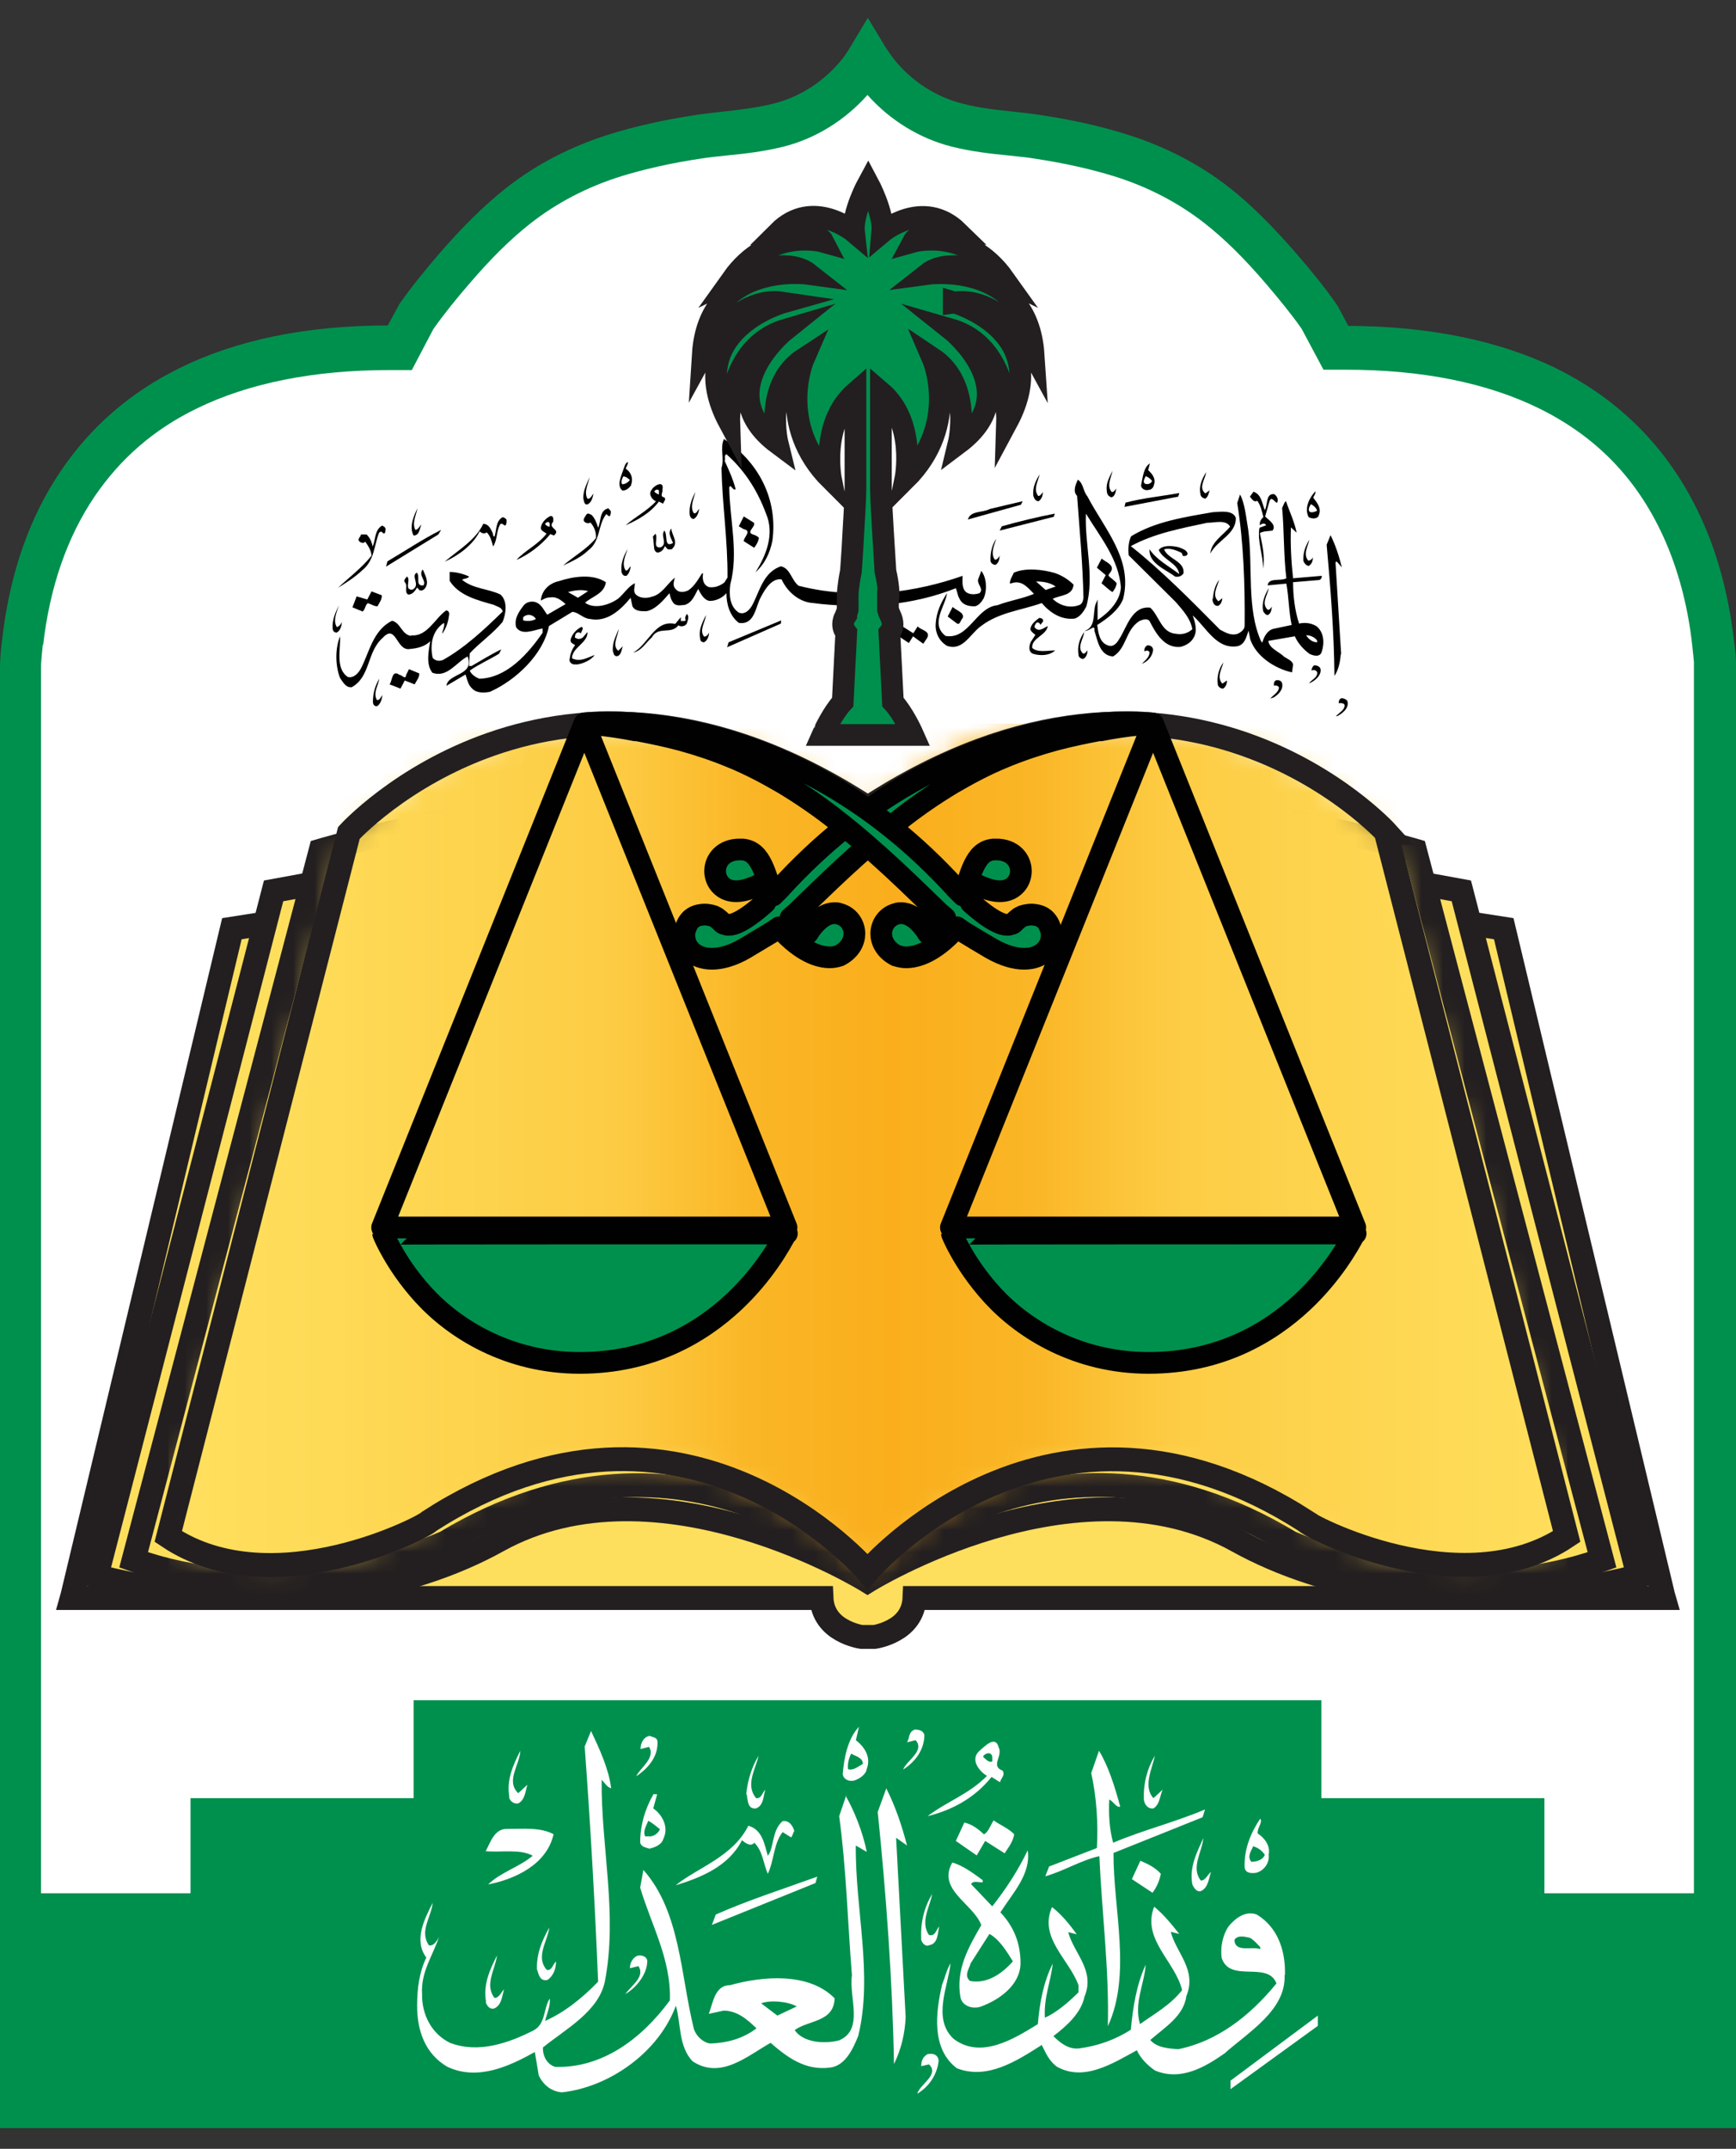 <svg xmlns="http://www.w3.org/2000/svg" width="80" height="99" viewBox="0 0 80 99" fill="none"><rect x="0" y="0" width="80" height="99" fill="#333333" stroke="none"/><path d="M39.992 72.614V37.167" stroke="#010101" stroke-linejoin="round"></path><path d="M38.933 4.603L37.304 5.581L32.336 6.314L27.611 7.373L24.679 8.757L21.584 11.282L20.2 13.074L19.467 14.703V15.762L15.003 15.925L9.465 17.391L3.519 21.871L1.157 29.364L1.075 90.696L79.414 91.657L78.762 29.12L77.296 23.174L73.875 19.264L69.232 16.984L65.16 16.495L61.983 16.169L60.843 14.947L59.051 12.911L57.911 10.875L55.386 9.083L53.105 7.617L50.743 6.884L48.055 6.477L42.843 5.173L40.644 3.544L38.933 4.603Z" fill="white"></path><path d="M80 30.456C79.984 30.146 79.951 29.82 79.902 29.478C79.691 27.686 79.283 26.009 78.664 24.494C77.28 21.105 74.95 18.58 71.741 16.984C69.118 15.697 65.877 15.029 62.13 15.013L61.657 14.117L61.592 14.019C61.038 13.221 60.419 12.472 59.817 11.771C58.676 10.452 57.683 9.458 56.673 8.66C55.288 7.568 53.675 6.737 51.9 6.184C50.76 5.825 49.473 5.532 47.974 5.304C47.55 5.239 47.111 5.19 46.671 5.141C45.905 5.06 45.107 4.978 44.325 4.766C43.103 4.457 41.995 3.724 41.197 2.73C41.067 2.551 40.937 2.372 40.806 2.176L39.992 0.824L39.177 2.176C39.063 2.372 38.933 2.567 38.803 2.73C38.005 3.724 36.897 4.457 35.675 4.766C34.893 4.962 34.095 5.06 33.329 5.141C32.873 5.19 32.45 5.239 32.026 5.304C30.527 5.532 29.257 5.825 28.1 6.184C26.325 6.737 24.712 7.568 23.327 8.66C22.317 9.458 21.307 10.452 20.183 11.755C19.629 12.406 18.978 13.188 18.408 14.003L17.87 14.996C14.107 14.996 10.882 15.664 8.259 16.968C6.011 18.075 4.187 19.655 2.818 21.675C1.352 23.826 0.44 26.448 0.098 29.478C0.049 29.853 0.016 30.211 0 30.619V98.043H80V30.439V30.456ZM1.987 29.723C2.297 27.035 3.095 24.738 4.366 22.864C5.555 21.122 7.086 19.786 9.057 18.825C11.452 17.652 14.449 17.049 17.951 17.049H18.978L19.971 15.159C20.477 14.443 21.063 13.726 21.584 13.123C22.627 11.901 23.539 11.005 24.451 10.289C25.657 9.344 27.058 8.611 28.622 8.122C29.68 7.796 30.886 7.519 32.287 7.308C32.678 7.242 33.085 7.21 33.508 7.161C34.339 7.08 35.203 6.982 36.115 6.754C37.597 6.379 38.949 5.532 39.976 4.375C41.002 5.532 42.37 6.379 43.853 6.754C44.765 6.982 45.628 7.08 46.459 7.161C46.883 7.21 47.29 7.242 47.681 7.308C49.082 7.519 50.287 7.796 51.346 8.122C52.91 8.611 54.311 9.344 55.516 10.289C56.428 11.005 57.341 11.901 58.383 13.123C58.921 13.758 59.491 14.443 59.98 15.143L60.99 17.033H62.016C65.534 17.033 68.516 17.636 70.91 18.808C73.728 20.193 75.683 22.311 76.889 25.276C77.426 26.611 77.801 28.094 77.98 29.706C78.013 30.016 78.045 30.309 78.061 30.505V87.226H71.171V82.844H60.892V78.332H19.059V82.844H8.78V87.226H1.89V30.667C1.906 30.358 1.939 30.032 1.971 29.706" fill="#00904E"></path><path d="M76.644 73.51L69.297 42.787L39.813 38.193L10.686 42.787L3.339 73.51L3.307 73.624H11.028C11.338 73.624 11.647 73.624 11.957 73.624C12.266 73.624 12.413 73.624 12.657 73.624H37.858C37.891 74.39 38.347 74.846 38.786 75.09C39.242 75.351 39.699 75.416 39.699 75.416H40.301C40.301 75.416 40.758 75.351 41.214 75.09C41.654 74.846 42.11 74.39 42.142 73.624H67.326C67.555 73.624 67.799 73.624 68.027 73.624C68.255 73.624 68.646 73.624 68.955 73.624H76.677L76.644 73.51Z" fill="#FEDF5D"></path><path d="M76.644 73.51L69.297 42.787L39.813 38.193L10.686 42.787L3.339 73.51L3.307 73.624H11.028C11.338 73.624 11.647 73.624 11.957 73.624C12.266 73.624 12.413 73.624 12.657 73.624H37.858C37.891 74.39 38.347 74.846 38.786 75.09C39.242 75.351 39.699 75.416 39.699 75.416H40.301C40.301 75.416 40.758 75.351 41.214 75.09C41.654 74.846 42.11 74.39 42.142 73.624H67.326C67.555 73.624 67.799 73.624 68.027 73.624C68.255 73.624 68.646 73.624 68.955 73.624H76.677L76.644 73.51Z" stroke="#231F20" stroke-width="1.1" stroke-miterlimit="10"></path><path d="M67.343 41.044L66.007 40.8C61.169 39.887 48.919 36.01 39.976 37.737C31.032 36.027 18.782 39.887 13.944 40.8L12.608 41.044L4.447 72.614C12.527 74.666 19.011 73.168 22.936 70.985C30.365 66.864 39.976 72.842 39.976 72.842C39.976 72.842 49.587 66.864 57.015 70.985C60.941 73.168 67.424 74.666 75.504 72.614L67.343 41.044Z" fill="#FEDF5D"></path><path d="M67.343 41.044L66.007 40.8C61.169 39.887 48.919 36.01 39.976 37.737C31.032 36.027 18.782 39.887 13.944 40.8L12.608 41.044L4.447 72.614C12.527 74.666 19.011 73.168 22.936 70.985C30.365 66.864 39.976 72.842 39.976 72.842C39.976 72.842 49.587 66.864 57.015 70.985C60.941 73.168 67.424 74.666 75.504 72.614L67.343 41.044Z" stroke="#231F20" stroke-width="1.1" stroke-miterlimit="10"></path><path d="M65.209 39.187C65.209 39.187 49.342 34.496 39.992 37.428C30.642 34.496 14.775 39.187 14.775 39.187L6.158 71.865C11.794 73.885 17.528 72.337 20.526 71.067C31.733 64.323 39.992 72.614 39.992 72.614C39.992 72.614 48.267 64.306 59.459 71.067C62.456 72.337 68.19 73.885 73.826 71.865L65.209 39.187Z" fill="#FEDF5D"></path><path d="M65.209 39.187C65.209 39.187 49.342 34.496 39.992 37.428C30.642 34.496 14.775 39.187 14.775 39.187L6.158 71.865C11.794 73.885 17.528 72.337 20.526 71.067C31.733 64.323 39.992 72.614 39.992 72.614C39.992 72.614 48.267 64.306 59.459 71.067C62.456 72.337 68.19 73.885 73.826 71.865L65.209 39.187Z" stroke="#231F20" stroke-width="1.1" stroke-miterlimit="10"></path><mask id="mask0_23_10593" style="mask-type:luminance" maskUnits="userSpaceOnUse" x="7" y="33" width="66" height="40"><path d="M39.992 37.232C35.561 34.349 31.602 33.339 28.23 33.339C20.656 33.339 16.094 38.373 16.094 38.373L7.77 70.79C12.625 74.047 19.792 70.236 19.792 70.089C31.57 62.498 39.992 72.402 39.992 72.402C39.992 72.402 48.414 62.514 60.191 70.089C60.191 70.236 67.359 74.031 72.213 70.79L63.889 38.373C63.889 38.373 59.328 33.339 51.753 33.339C44.178 33.339 44.406 34.333 39.975 37.232" fill="white"></path></mask><g mask="url(#mask0_23_10593)"><path d="M72.213 33.339H7.77V74.047H72.213V33.339Z" fill="url(#paint0_linear_23_10593)"></path></g><path d="M63.906 38.373C63.906 38.373 54.376 27.849 39.992 37.216C25.624 27.849 16.078 38.373 16.078 38.373L7.754 70.79C12.609 74.047 19.776 70.236 19.776 70.089C31.554 62.498 39.976 72.402 39.976 72.402C39.976 72.402 48.398 62.514 60.175 70.089C60.175 70.236 67.343 74.031 72.197 70.79L63.873 38.373H63.906Z" stroke="#231F20" stroke-width="1.1" stroke-miterlimit="10"></path><path d="M39.438 80.189L39.584 79.554C39.08 80.091 38.9 80.938 38.835 81.737C38.868 81.981 39.128 82.095 39.373 82.03C39.617 81.948 39.91 81.753 39.943 81.492C40.155 80.955 39.829 80.466 39.438 80.173M39.764 81.264C39.552 81.378 39.324 81.59 39.08 81.508C39.047 81.297 39.112 81.004 39.226 80.792C39.405 80.906 39.764 80.971 39.764 81.264Z" fill="white"></path><path d="M38.998 82.714L38.672 83.675C38.998 86.053 39.063 88.562 39.259 91.005C39.112 92.032 39.829 93.498 38.672 94.003C37.956 94.182 37.011 94.1 36.62 93.53C37.271 93.058 38.428 93.172 38.461 92.064C37.271 90.859 35.154 91.038 33.639 91.462C32.922 91.462 32.857 92.309 32.661 92.781L33.346 92.634C33.965 92.634 34.421 93.025 34.861 93.449C34.242 93.921 33.525 94.117 32.743 94.149C32.417 94.117 32.091 93.823 31.977 93.481C31.358 90.989 31.358 88.073 29.648 86.151L29.501 86.966C30.006 88.676 30.935 90.272 30.869 92.162C29.566 93.938 27.742 95.29 25.591 95.225C25.201 95.111 25.005 94.719 25.021 94.329C26.064 93.481 27.579 92.683 27.872 91.299C28.475 88.204 27.693 85.076 27.726 81.997C27.872 82.144 27.986 82.355 28.165 82.388C28.051 81.492 27.628 80.58 27.237 79.749L26.944 80.466C27.204 83.984 27.416 87.698 27.563 91.299C26.846 92.048 25.983 92.732 25.119 93.107C25.201 92.781 25.38 92.39 25.331 92.081C25.038 92.537 25.152 93.253 24.582 93.547C23.458 94.117 22.057 94.622 20.737 94.117C19.874 93.693 19.434 92.797 19.45 91.869C19.385 90.843 19.955 90.093 20.232 89.23C20.167 89.376 19.988 89.686 19.76 89.621C19.32 88.953 19.874 88.334 19.939 87.666C19.581 88.383 19.043 89.376 19.646 90.191C19.32 90.859 19.222 91.624 19.222 92.406C19.222 93.547 19.581 94.622 20.623 95.225C22.024 95.876 23.474 95.192 24.647 94.54L24.826 95.615C25.038 96.072 25.429 96.365 25.901 96.397C28.1 96.153 30.364 94.54 31.146 92.406C31.391 93.27 31.26 94.263 31.912 94.964C33.215 95.827 34.437 94.719 35.512 94.117C36.294 94.801 37.125 95.404 38.249 95.257C38.966 95.176 39.324 94.361 39.552 93.791C40.236 90.973 39.405 87.959 39.438 85.027L39.943 85.32C39.764 84.424 39.373 83.431 38.966 82.73M35.089 92.292C35.48 92.146 36.278 92.195 36.718 92.439L35.822 92.862L35.072 92.292H35.089Z" fill="white"></path><path d="M42.126 79.7C41.865 79.798 41.914 80.091 41.8 80.27L42.191 80.172C42.647 80.661 41.751 81.133 41.621 81.524C42.191 81.166 42.598 80.596 42.598 79.928C42.533 79.716 42.338 79.684 42.126 79.684" fill="white"></path><path d="M30.299 80.254C30.299 80.042 30.088 80.042 29.941 79.977C29.664 80.01 29.517 80.303 29.517 80.58L29.909 80.482C30.234 80.987 29.469 81.476 29.322 81.834C29.86 81.476 30.332 80.938 30.299 80.238" fill="white"></path><path d="M45.693 81.867L46.084 82.111C46.117 81.932 46.345 81.785 46.198 81.573C45.628 81.362 46.231 80.906 46.019 80.498C45.873 79.928 45.368 80.466 45.123 80.677C44.7 81.068 45.123 81.606 45.482 81.818C44.651 82.665 43.641 82.991 42.745 83.675C43.853 83.398 44.895 82.86 45.693 81.867ZM45.302 80.938C45.367 80.759 45.726 80.677 45.726 80.971V81.15C45.579 81.231 45.433 81.052 45.302 80.938Z" fill="white"></path><path d="M48.349 85.988L48.169 86.444C49.033 86.2 49.831 85.695 50.662 85.516C50.776 88.122 51.118 90.728 51.053 93.351C52.16 90.956 51.297 87.943 51.313 85.369L55.419 83.724L55.532 83.365C54.099 83.968 52.731 84.294 51.297 84.897C51.118 84.261 51.085 83.544 51.118 82.909C51.297 82.974 51.444 83.3 51.623 83.235C51.379 82.339 51.085 81.378 50.645 80.661L50.287 81.687C50.532 82.795 50.613 84.001 50.548 85.141L48.316 86.004L48.349 85.988Z" fill="white"></path><path d="M23.458 82.795C23.49 82.974 23.669 83.121 23.881 83.088C24.207 82.909 24.207 82.518 24.305 82.225L23.881 82.616C23.295 82.046 23.946 81.329 23.979 80.661C23.653 81.296 23.327 82.013 23.474 82.795" fill="white"></path><path d="M34.404 82.648C34.47 82.942 34.437 83.365 34.844 83.316C35.203 83.17 35.17 82.746 35.268 82.453C35.121 82.6 35.089 82.876 34.844 82.844C34.339 82.241 34.812 81.525 34.958 80.889C34.633 81.427 34.453 82.029 34.388 82.665" fill="white"></path><path d="M52.714 82.925C52.747 83.137 52.893 83.349 53.154 83.316C53.447 83.137 53.447 82.746 53.578 82.453L53.154 82.844C52.649 82.306 53.121 81.427 53.219 80.889C52.861 81.492 52.682 82.176 52.714 82.925Z" fill="white"></path><path d="M40.839 82.404L40.448 83.48C40.839 87.291 41.132 91.315 41.197 95.094C41.523 94.427 41.702 93.71 41.735 92.928L41.295 84.669L41.8 85.027C41.556 84.099 41.263 83.219 40.839 82.388" fill="white"></path><path d="M30.12 82.648C29.729 83.333 29.501 84.082 29.501 84.897C29.566 85.108 29.762 85.108 29.925 85.173C30.185 85.108 30.495 84.994 30.576 84.701C30.821 84.196 30.544 83.626 30.104 83.316L30.283 82.665H30.137L30.12 82.648ZM30.413 84.277C30.332 84.457 30.12 84.636 29.876 84.603H29.729C29.615 84.359 29.794 84.098 29.876 83.886C30.055 83.984 30.234 84.131 30.413 84.277Z" fill="white"></path><path d="M58.074 83.789C57.65 84.424 57.324 85.174 57.357 86.037C57.39 86.314 57.683 86.314 57.895 86.281C58.253 86.184 58.514 85.825 58.465 85.434C58.546 85.043 58.285 84.685 57.96 84.473C57.927 84.196 58.204 83.968 58.074 83.789ZM58.285 85.451C58.204 85.695 57.895 85.776 57.666 85.776C57.455 85.532 57.666 85.271 57.748 85.06C57.96 85.125 58.139 85.239 58.285 85.451Z" fill="white"></path><path d="M45.335 84.505C45.074 84.261 44.797 84.049 44.439 83.968L44.048 84.815L45.009 85.483L45.4 84.815L46.296 85.385C46.475 85.108 46.687 84.847 46.736 84.505C46.443 84.212 46.084 84.082 45.791 83.87C45.645 84.082 45.547 84.408 45.351 84.505" fill="white"></path><path d="M31.163 86.851C32.319 86.493 33.574 85.988 34.193 84.783C34.339 84.897 34.584 85.108 34.763 84.897C35.154 85.288 35.186 85.89 35.382 86.33C35.675 85.727 35.642 84.945 36.066 84.408L36.457 84.652C36.538 84.555 36.538 84.441 36.604 84.359C36.538 84.115 36.359 83.854 36.066 83.903C35.561 84.326 35.675 85.141 35.382 85.499C35.235 84.994 35.138 84.294 34.486 84.115C33.769 85.548 32.157 86.037 31.146 86.851" fill="white"></path><path d="M22.382 85.288C23.067 85.353 23.995 85.174 24.549 85.499C23.897 86.037 23.083 86.249 22.496 86.819C23.751 86.575 25.201 85.891 25.51 84.506C24.907 84.18 24.142 84.261 23.392 84.261C22.79 84.229 22.61 84.864 22.382 85.288Z" fill="white"></path><path d="M54.946 86.819C55.011 86.966 55.158 87.21 55.37 87.112C55.695 86.933 55.695 86.542 55.809 86.249C55.663 86.33 55.565 86.64 55.337 86.64C54.865 86.037 55.402 85.32 55.451 84.685C55.158 85.353 54.799 86.005 54.946 86.819Z" fill="white"></path><path d="M47.355 85.255C46.931 86.151 46.345 87.047 45.726 87.829L44.748 86.802C44.862 86.623 45.107 86.737 45.286 86.721V86.623C44.846 86.297 44.358 85.939 43.885 85.809C43.168 87.063 44.846 87.698 45.221 88.692C44.651 89.686 44.032 90.728 44.26 92.015C44.341 92.439 44.862 92.585 45.221 92.439C46.019 92.145 47.013 91.478 47.029 90.451C47.029 89.555 46.736 88.773 46.101 88.106C46.671 87.21 47.534 86.33 47.355 85.222M46.671 90.37C46.166 90.94 45.481 91.412 44.7 91.266C44.406 91.021 44.667 90.696 44.732 90.451L45.596 89.099C46.068 89.36 46.394 89.914 46.671 90.353" fill="white"></path><path d="M53.105 87.21C53.317 86.933 53.431 86.64 53.496 86.33C53.236 86.037 52.893 85.874 52.551 85.728L52.16 86.575L53.121 87.21H53.105Z" fill="white"></path><path d="M32.824 88.676L37.581 86.754L37.662 86.46C36.082 87.031 34.502 87.536 32.987 88.204L32.808 88.676H32.824Z" fill="white"></path><path d="M42.81 89.621C43.233 89.556 43.201 89.083 43.282 88.757C43.136 88.904 43.103 89.23 42.81 89.148C42.386 88.546 42.875 87.796 42.956 87.259C42.598 87.862 42.419 88.546 42.452 89.295C42.419 89.442 42.631 89.719 42.81 89.621Z" fill="white"></path><path d="M59.214 90.989C59.247 89.882 58.888 88.79 57.911 88.204C57.406 88.024 56.95 88.35 56.624 88.741C56.331 89.165 56.233 89.735 56.298 90.207C56.689 91.38 58.416 90.321 58.823 91.38C57.601 92.879 56.086 94.052 54.294 94.41C53.855 94.377 53.317 94.345 53.008 93.987C53.659 93.416 54.555 92.879 54.669 91.967C55.174 90.761 54.197 89.963 53.952 89.002L54.343 89.1C53.985 88.643 53.594 88.171 53.187 87.845C52.6 89.344 54.164 90.37 54.474 91.69C53.936 92.374 53.219 92.765 52.535 93.254C52.242 92.292 52.747 91.364 52.796 90.517C52.372 91.445 52.209 92.472 52.112 93.514C51.395 93.97 50.597 94.263 49.701 94.377C49.228 94.41 48.87 94.133 48.544 93.807C49.163 93.335 49.831 92.732 49.978 91.983C50.483 90.777 49.473 89.979 49.228 89.018L49.619 89.116C49.293 88.66 48.903 88.187 48.479 87.862C47.86 89.279 49.261 90.256 49.701 91.462V91.787C49.228 92.26 48.691 92.716 48.153 92.96C48.088 92.032 48.446 91.217 48.511 90.468C48.088 91.315 47.909 92.276 47.827 93.254C46.72 93.938 45.205 94.882 43.95 93.938C42.94 93.009 43.706 91.478 43.804 90.452C43.624 90.745 43.543 91.12 43.413 91.445C43.12 92.7 42.908 94.394 44.097 95.29C45.498 95.827 46.834 94.964 48.007 94.215C48.186 94.573 48.332 94.931 48.691 95.208C49.945 95.925 51.281 95.062 52.389 94.459C52.568 94.85 52.894 95.159 53.219 95.388C54.408 95.892 55.516 95.241 56.428 94.606C57.504 93.644 59.263 92.618 59.198 91.005M58.074 89.8C57.683 89.653 56.917 89.979 56.885 89.376C57.031 89.132 57.389 89.23 57.601 89.279C57.781 89.376 57.927 89.556 58.074 89.702V89.784V89.8Z" fill="white"></path><path d="M24.761 90.761C24.826 91.005 24.907 91.299 25.233 91.217C25.494 91.038 25.624 90.712 25.624 90.37C25.478 90.484 25.445 90.793 25.201 90.761C24.663 90.158 25.233 89.442 25.315 88.806C24.989 89.376 24.712 90.012 24.745 90.761" fill="white"></path><path d="M22.382 92.227C22.415 92.374 22.562 92.618 22.806 92.52C23.132 92.341 23.132 91.95 23.23 91.657C23.115 91.739 23.018 92.048 22.79 92.048C22.317 91.445 22.822 90.729 22.904 90.093C22.578 90.729 22.252 91.445 22.399 92.227" fill="white"></path><path d="M29.827 90.403C29.86 90.158 29.582 90.044 29.355 90.109C29.143 90.223 29.029 90.435 29.029 90.68L29.42 90.582C29.745 91.07 29.094 91.478 28.817 91.869C29.257 91.624 29.794 91.022 29.827 90.403Z" fill="white"></path><path d="M56.705 96.251L60.729 93.335V92.862L56.705 95.86V96.251Z" fill="white"></path><path d="M42.777 94.622C42.533 94.736 42.452 94.947 42.452 95.192L42.81 95.11C43.315 95.583 42.37 96.039 42.273 96.462C42.81 96.136 43.168 95.599 43.25 94.996C43.282 94.719 43.038 94.573 42.777 94.638" fill="white"></path><path d="M18.962 29.299C18.506 29.25 18.473 28.696 18.066 28.599C17.186 29.038 17.023 30.048 16.632 30.798C16.518 31.009 16.306 31.254 16.029 31.189C15.443 30.798 15.704 29.902 15.671 29.315C15.443 29.869 15.443 30.651 15.671 31.238C15.801 31.417 15.932 31.694 16.209 31.661C17.088 31.172 16.893 30.032 17.642 29.381C18.261 28.713 18.261 30 18.88 29.902C19.238 29.869 19.581 29.788 19.825 29.543C19.76 29.983 19.613 30.586 19.923 30.993C20.607 31.254 21.047 30.488 21.552 30.244C21.878 31.14 20.64 31.009 20.574 31.596L21.454 31.075C21.535 31.319 21.568 31.563 21.78 31.743C21.975 31.938 22.317 31.922 22.578 31.873C23.783 31.335 25.038 30.146 25.298 28.843L26.373 28.191C26.634 28.191 26.878 28.501 27.188 28.517C27.986 28.68 28.605 28.094 29.061 27.54L29.143 27.931C29.273 28.175 29.55 28.159 29.794 28.159C30.234 28.077 30.609 27.605 30.853 27.328C30.886 27.507 30.935 27.67 31.065 27.817C31.228 27.931 31.391 27.882 31.57 27.866C31.912 27.752 32.026 27.393 32.173 27.133C32.287 27.344 32.433 27.654 32.71 27.686C33.02 27.686 33.313 27.523 33.476 27.328C33.476 27.833 33.623 28.371 34.046 28.696C34.795 28.81 34.812 27.931 35.072 27.491C35.252 27.149 35.561 26.628 36.017 26.693C36.278 27.263 36.832 27.752 37.483 27.784C37.956 27.849 38.428 27.882 38.917 27.898L38.998 27.686V27.312C38.233 27.279 37.5 27.165 36.799 26.986C36.457 26.709 36.425 26.188 35.985 26.09C35.17 26.367 35.007 27.247 34.665 27.882C34.551 28.094 34.323 28.338 34.046 28.224C33.623 27.947 33.59 27.393 33.655 26.921C34.046 25.455 33.623 23.94 33.606 22.441L33.655 22.392C33.737 22.441 33.802 22.604 33.9 22.539C33.785 22.083 33.59 21.659 33.395 21.236C33.443 21.138 33.346 20.991 33.476 20.926C34.356 21.708 34.926 22.653 35.3 23.663C35.708 24.608 35.3 25.601 34.812 26.367C35.252 25.976 35.48 25.471 35.594 24.917C35.854 22.995 34.958 21.284 33.362 20.226C33.166 20.649 33.395 21.122 33.248 21.561C33.281 23.223 33.541 24.901 33.525 26.611L33.378 26.839C33.183 26.986 32.955 27.084 32.678 27.051C32.417 26.97 32.352 26.693 32.401 26.416H32.352C32.173 26.693 31.994 27.018 31.717 27.198C31.554 27.279 31.293 27.328 31.146 27.149C30.984 27.002 31.049 26.807 31.098 26.611C30.756 26.888 30.495 27.393 30.039 27.491C29.811 27.572 29.485 27.572 29.306 27.393C29.159 27.247 29.257 27.051 29.257 26.872C28.964 27.002 28.752 27.361 28.475 27.589C28.051 27.882 27.384 28.077 26.96 27.768C27.318 27.458 27.84 27.361 27.921 26.823C27.302 26.416 26.406 26.562 25.755 26.774C25.298 26.872 24.956 27.214 24.924 27.67C25.07 27.589 25.184 27.523 25.364 27.523C25.64 27.475 25.869 27.654 26.064 27.833L25.217 28.322C25.07 28.126 24.973 27.882 24.745 27.768C24.549 27.67 24.272 27.719 24.142 27.882C23.914 28.175 23.686 28.501 23.783 28.892C24.044 29.315 24.647 29.006 25.005 28.957V29.152C24.337 30.114 23.36 31.238 22.089 31.27C21.926 31.205 21.715 31.075 21.649 30.895C22.089 30.586 22.562 30.39 23.002 30.114L23.099 29.918C22.627 30.146 22.187 30.423 21.731 30.684H21.617L21.649 30.097C22.122 29.592 22.725 29.185 23.164 28.648C23.311 28.273 23.409 27.719 23.067 27.393C22.497 27.116 21.796 27.133 21.291 26.709C21.405 26.644 21.568 26.66 21.617 26.562C21.34 26.432 21.014 26.351 20.721 26.351V26.758C21.145 27.442 22.008 27.654 22.757 27.866C22.904 27.947 23.132 27.98 23.164 28.175C22.317 29.006 21.405 29.853 20.411 30.407C20.248 30.472 20.069 30.456 19.939 30.309C19.809 29.723 19.906 29.055 20.46 28.696C20.509 28.859 20.379 29.055 20.379 29.201C20.558 28.941 20.656 28.664 20.688 28.371C20.721 28.256 20.688 28.126 20.558 28.126C20.053 28.468 19.678 29.364 18.929 29.267M27.107 27.23L26.634 27.54L26.178 27.279C26.455 27.198 26.797 27.149 27.09 27.23M24.109 28.566V28.436C24.272 28.273 24.549 28.289 24.696 28.517C24.533 28.615 24.305 28.631 24.109 28.582" fill="black"></path><path d="M40.92 27.849C42.012 27.735 43.071 27.491 44.048 27.1C44.113 27.247 44.129 27.442 44.211 27.572C44.341 27.866 44.634 27.947 44.944 27.931C45.123 27.882 45.253 27.703 45.335 27.556C45.498 27.165 45.465 26.611 45.221 26.302C45.172 26.432 45.123 26.579 45.074 26.693C45.025 26.937 45.351 27.133 45.139 27.328C44.96 27.393 44.683 27.41 44.52 27.279C44.309 27.1 44.358 26.758 44.358 26.53C43.299 26.904 42.126 27.181 40.92 27.295V27.719C40.904 27.719 40.953 27.866 40.953 27.866L40.92 27.849Z" fill="black"></path><path d="M52.926 22.571C53.04 22.571 53.154 22.474 53.17 22.36C53.285 22.066 53.105 21.838 52.91 21.659L52.991 21.35C52.698 21.529 52.665 21.985 52.584 22.36C52.584 22.506 52.763 22.62 52.926 22.571ZM52.796 21.936C52.91 21.985 53.024 22.05 53.089 22.164C53.04 22.278 52.894 22.343 52.747 22.278C52.649 22.164 52.763 22.034 52.796 21.936Z" fill="black"></path><path d="M29.078 22.343C29.192 22.066 29.094 21.757 28.833 21.594C28.866 21.48 28.963 21.366 28.931 21.284C28.801 21.349 28.784 21.496 28.735 21.61C28.638 21.919 28.393 22.376 28.686 22.604C28.849 22.604 28.996 22.49 29.094 22.343M28.719 21.952C28.849 21.952 28.931 22.034 29.029 22.115C28.931 22.229 28.817 22.31 28.67 22.31C28.605 22.196 28.67 22.05 28.719 21.952Z" fill="black"></path><path d="M51.232 22.913C51.395 22.848 51.411 22.652 51.444 22.506C51.395 22.571 51.313 22.685 51.232 22.669C50.971 22.376 51.232 21.952 51.264 21.691C51.134 21.985 50.955 22.245 51.004 22.604C51.004 22.75 51.069 22.881 51.232 22.913Z" fill="black"></path><path d="M55.565 22.962C55.695 22.848 55.695 22.718 55.744 22.588L55.549 22.734C55.207 22.474 55.549 22.066 55.581 21.757C55.402 22.05 55.239 22.376 55.321 22.767C55.321 22.881 55.467 22.995 55.581 22.962" fill="black"></path><path d="M47.86 23.093C48.007 22.995 48.056 22.832 48.056 22.669C48.007 22.75 47.925 22.864 47.844 22.848C47.599 22.539 47.844 22.164 47.909 21.855C47.73 22.148 47.583 22.441 47.616 22.832C47.648 22.946 47.713 23.093 47.86 23.093Z" fill="black"></path><path d="M27.074 23.239C27.269 23.142 27.302 22.93 27.351 22.75C27.269 22.816 27.221 22.995 27.074 22.979C26.895 22.669 27.107 22.294 27.172 21.985C27.041 22.294 26.878 22.571 26.878 22.946C26.911 23.06 26.911 23.272 27.074 23.239Z" fill="black"></path><path d="M46.72 26.383C46.654 26.546 46.524 26.725 46.54 26.888L46.736 26.839C47.143 26.774 47.387 27.1 47.648 27.36C47.111 27.588 46.508 27.67 45.97 27.882C44.977 27.979 44.651 29.478 43.576 29.299C42.843 28.745 43.576 27.914 43.641 27.328C43.364 27.751 43.152 28.207 43.12 28.729C43.087 29.152 43.282 29.543 43.641 29.755C44.39 30.016 44.716 29.169 45.254 28.81C46.068 28.207 47.094 28.11 48.007 27.784C48.414 28.256 48.919 28.566 49.521 28.501C49.782 28.419 49.945 28.159 50.059 27.947C50.45 26.546 49.978 25.08 50.043 23.663C50.694 24.738 51.541 25.731 51.655 27.051C51.623 27.686 51.102 28.224 50.58 28.566V27.621L50.483 27.849C50.352 28.273 50.515 28.892 49.978 29.071C50.141 29.071 50.255 28.957 50.385 28.908C50.466 28.94 50.434 29.022 50.434 29.054C50.58 29.511 50.678 30.211 51.297 30.244C51.932 29.853 51.851 29.038 52.502 28.615C52.649 28.549 52.861 28.468 52.975 28.615C53.252 29.152 53.643 29.869 54.392 29.804C54.62 29.755 54.881 29.608 54.995 29.396C55.207 29.071 55.06 28.631 54.962 28.354C55.581 28.892 56.054 29.934 57.031 29.771C57.373 29.69 57.438 29.331 57.536 29.054L57.617 29.462C57.895 30.26 58.774 30.814 59.54 30.977L59.589 30.618C59.556 30.439 59.328 30.358 59.181 30.26C58.937 30.016 58.497 29.885 58.448 29.527L59.67 29.315C59.8 29.625 60.077 29.934 60.354 30.13C60.533 30.211 60.827 30.293 60.908 30.032C61.038 29.641 61.022 29.152 60.68 28.859C60.452 28.712 60.159 28.663 59.866 28.729C59.67 28.142 59.589 27.458 59.589 26.823L60.761 26.725C60.876 26.725 60.924 26.595 60.908 26.529L59.589 26.643C59.507 25.91 59.458 25.08 59.491 24.298L59.752 24.542C59.654 24.037 59.426 23.581 59.263 23.092C59.181 23.125 59.149 23.288 59.084 23.402C59.181 24.444 59.149 25.601 59.279 26.643C59.002 26.79 58.465 26.595 58.416 26.969L59.279 26.888C59.393 27.507 59.393 28.191 59.523 28.794L58.676 28.973C58.383 29.054 58.237 29.364 58.171 29.608L58.106 29.527C57.438 28.012 57.748 26.106 57.52 24.395C57.422 23.842 57.373 23.206 57.145 22.783L57.015 23.174C57.308 24.982 57.373 26.888 57.357 28.826C57.357 29.006 57.178 29.136 57.031 29.201C56.722 29.299 56.461 29.136 56.217 29.006C54.913 27.686 53.513 26.269 52.111 25.161C53.187 24.575 54.408 24.347 55.63 24.086C55.989 24.086 56.493 23.923 56.689 24.265C56.363 24.656 55.809 24.982 55.777 25.503C56.086 24.884 56.966 24.624 56.95 23.858C56.803 23.483 56.249 23.581 55.891 23.597C54.588 23.825 53.252 24.021 52.128 24.705C51.998 24.966 51.981 25.291 52.014 25.585L54.18 27.735C54.506 28.11 54.864 28.501 54.946 28.989C54.751 29.169 54.49 29.25 54.197 29.201C53.513 29.152 53.431 28.387 53.008 27.996C52.177 27.898 51.932 28.875 51.606 29.396C51.509 29.559 51.346 29.836 51.069 29.739C50.662 29.608 50.613 29.152 50.564 28.794C51.02 28.501 51.541 28.126 51.753 27.605C52.226 25.78 50.89 24.363 50.108 22.864C49.912 22.636 49.929 22.262 49.668 22.099C49.57 22.327 49.424 22.636 49.636 22.848C49.749 24.412 49.896 25.959 49.929 27.54C49.912 27.67 49.88 27.833 49.717 27.882C49.277 28.044 48.805 27.882 48.511 27.588C48.87 27.409 49.424 27.458 49.473 26.937C49.228 26.692 48.935 26.513 48.609 26.399C48.039 26.236 47.241 26.139 46.687 26.399M60.696 29.511V29.592C60.501 29.592 60.305 29.462 60.191 29.266C60.387 29.266 60.599 29.364 60.696 29.511ZM48.658 27.018L48.186 27.181L47.746 26.79C48.072 26.79 48.381 26.839 48.642 27.018" fill="black"></path><path d="M30.234 23.092C29.811 23.549 29.273 23.809 28.833 24.2C29.387 23.956 29.957 23.646 30.364 23.109L30.56 23.206C30.576 23.109 30.723 23.011 30.609 22.913C30.381 22.881 30.56 22.669 30.527 22.555C30.625 22.099 30.12 22.376 30.039 22.555C29.86 22.75 30.039 23.011 30.218 23.092M30.364 22.653V22.783C30.267 22.75 30.202 22.701 30.153 22.653C30.153 22.571 30.381 22.49 30.364 22.653Z" fill="black"></path><path d="M60.762 23.76C60.925 23.434 60.696 23.157 60.517 22.93C60.55 22.832 60.648 22.734 60.615 22.636C60.338 22.929 60.094 23.418 60.306 23.825C60.436 23.891 60.664 23.939 60.778 23.76M60.403 23.223C60.533 23.288 60.664 23.402 60.696 23.532C60.582 23.581 60.468 23.63 60.354 23.581C60.257 23.467 60.354 23.337 60.403 23.239" fill="black"></path><path d="M57.943 23.076C58.106 23.304 58.155 23.565 58.22 23.826C58.106 23.924 58.041 24.038 58.057 24.2C58.106 24.151 58.269 24.054 58.351 24.2L58.041 24.314C57.927 24.933 58.22 25.585 58.204 26.204C58.302 25.65 58.172 25.096 58.057 24.559C58.237 24.461 58.448 24.477 58.644 24.445C58.839 24.168 58.448 23.956 58.302 23.793L58.497 23.109C58.579 22.832 58.725 23.109 58.823 23.158H58.856C58.921 23.011 58.856 22.865 58.725 22.767C58.318 22.718 58.432 23.256 58.285 23.5C58.155 23.19 58.139 22.783 57.764 22.653L57.601 22.881C57.683 22.979 57.781 23.158 57.927 23.076" fill="black"></path><path d="M31.977 23.907C32.14 23.809 32.189 23.614 32.221 23.451C32.14 23.5 32.107 23.679 31.977 23.646C31.765 23.353 31.993 22.946 32.042 22.669C31.879 22.995 31.749 23.304 31.782 23.712C31.798 23.809 31.863 23.923 31.977 23.907Z" fill="black"></path><path d="M54.343 22.718C53.513 22.864 52.665 22.946 51.867 23.158L51.818 23.353L54.294 22.881L54.343 22.734V22.718Z" fill="black"></path><path d="M44.586 23.939L47.045 23.255L47.127 23.092C46.622 23.206 46.101 23.337 45.612 23.451C45.286 23.63 44.716 23.516 44.602 23.939" fill="black"></path><path d="M27.921 23.679L28.084 23.793C28.149 23.728 28.149 23.646 28.149 23.549L28.035 23.419C27.611 23.516 27.709 24.005 27.563 24.314C27.497 24.103 27.432 23.907 27.269 23.728C27.188 23.695 27.074 23.598 27.009 23.728C26.944 23.842 26.813 23.972 26.976 24.07C27.058 24.119 27.155 24.119 27.204 24.07C27.384 24.265 27.481 24.526 27.465 24.787C27.041 25.308 26.406 25.65 25.95 26.057C26.357 25.862 26.765 25.683 27.107 25.357C27.677 24.933 27.546 24.2 27.921 23.712" fill="black"></path><path d="M19.418 24.168C19.336 24.233 19.271 24.412 19.141 24.412C18.978 24.103 19.173 23.744 19.238 23.419C19.059 23.777 18.848 24.282 19.059 24.673C19.336 24.673 19.336 24.347 19.418 24.168Z" fill="black"></path><path d="M46.068 24.445L48.56 23.809L48.609 23.663C47.779 23.826 46.964 24.021 46.166 24.249L46.068 24.445Z" fill="black"></path><path d="M25.363 24.607L25.526 24.672C25.885 24.379 25.201 24.347 25.494 24.037C25.494 23.923 25.526 23.76 25.363 23.776C25.152 23.874 24.924 24.102 24.924 24.347C24.956 24.477 25.103 24.51 25.184 24.591C24.793 25.096 24.174 25.373 23.8 25.797C24.37 25.552 24.94 25.112 25.347 24.624M25.119 24.168C25.119 24.053 25.331 23.988 25.331 24.135V24.265C25.233 24.265 25.168 24.2 25.119 24.151" fill="black"></path><path d="M34.746 25.243C34.86 25.113 34.942 24.95 34.974 24.787C34.909 24.689 34.812 24.673 34.746 24.64C34.323 24.526 34.828 24.298 34.746 24.086L34.274 23.793L34.046 24.249L34.274 24.379C34.665 24.461 34.274 24.738 34.274 24.933L34.763 25.243H34.746Z" fill="black"></path><path d="M22.122 24.494C22.203 24.575 22.333 24.608 22.431 24.526C22.61 24.705 22.659 24.95 22.724 25.178C22.92 24.884 22.871 24.494 23.034 24.184C23.099 24.054 23.197 24.184 23.278 24.217C23.36 24.135 23.343 24.054 23.343 23.94C23.294 23.875 23.229 23.842 23.164 23.826C22.838 24.005 22.887 24.412 22.79 24.722C22.708 24.722 22.724 24.591 22.692 24.526C22.61 24.363 22.513 24.135 22.268 24.135C21.926 24.884 21.095 25.357 20.493 25.878C21.112 25.601 21.796 25.113 22.105 24.477" fill="black"></path><path d="M15.573 27.083C15.964 26.839 16.355 26.595 16.697 26.269C17.251 25.829 17.235 25.145 17.463 24.558C17.512 24.477 17.61 24.477 17.642 24.558C17.772 24.64 17.756 24.444 17.772 24.363C17.74 24.282 17.691 24.249 17.61 24.216C17.251 24.412 17.316 24.884 17.17 25.177C17.137 24.982 17.056 24.787 16.893 24.624H16.632C16.632 24.738 16.437 24.835 16.567 24.949C16.632 25.015 16.795 25.047 16.828 24.949C16.958 25.145 17.105 25.34 17.121 25.601C16.681 26.155 16.078 26.611 15.573 27.083Z" fill="black"></path><path d="M30.609 24.461C30.43 24.689 30.772 25.031 30.462 25.21C30.039 25.291 30.348 24.787 30.202 24.591L30.088 24.721C30.12 24.884 30.12 25.08 30.153 25.308C30.169 25.373 30.25 25.487 30.348 25.454C30.511 25.405 30.576 25.308 30.642 25.161L30.772 25.308C30.853 25.308 30.951 25.34 31 25.259C31.277 24.966 30.951 24.656 30.935 24.347C30.756 24.575 30.935 24.803 31.016 25.015C30.56 25.275 30.804 24.575 30.593 24.428" fill="black"></path><path d="M20.33 24.412C19.483 24.836 18.684 25.373 17.854 25.862L17.789 26.106L20.2 24.624L20.33 24.412Z" fill="black"></path><path d="M61.804 30.146L61.544 25.911L61.592 25.862L61.837 26.139C61.706 25.617 61.544 25.112 61.315 24.656L61.136 25.096C61.315 27.084 61.478 29.152 61.495 31.14C61.69 30.846 61.755 30.504 61.788 30.13" fill="black"></path><path d="M45.645 25.829C45.645 25.943 45.775 26.025 45.873 26.025C46.035 25.927 46.052 25.764 46.068 25.601C46.019 25.683 45.938 25.813 45.84 25.78C45.628 25.471 45.84 25.08 45.905 24.819C45.726 25.113 45.628 25.438 45.645 25.829Z" fill="black"></path><path d="M60.306 26.074C60.452 25.992 60.501 25.846 60.501 25.683C60.452 25.78 60.371 25.829 60.289 25.829C60.029 25.536 60.289 25.129 60.338 24.868C60.159 25.161 60.045 25.455 60.061 25.829C60.094 25.943 60.191 26.057 60.306 26.074Z" fill="black"></path><path d="M54.441 25.471C54.523 25.52 54.441 25.634 54.588 25.617C54.653 25.617 54.751 25.569 54.718 25.471C54.653 25.324 54.474 25.275 54.311 25.21C54.034 25.145 53.578 25.096 53.399 25.34C53.594 25.797 54.278 25.943 54.343 26.448C53.871 26.09 53.285 25.78 52.975 25.308C52.926 25.96 53.724 26.236 54.148 26.562C54.278 26.595 54.441 26.562 54.539 26.416C54.604 25.846 53.838 25.78 53.643 25.308C53.904 25.227 54.213 25.357 54.457 25.471" fill="black"></path><path d="M28.638 26.302C28.638 26.416 28.719 26.562 28.866 26.529C29.012 26.432 29.061 26.155 29.061 26.09C28.98 26.155 28.947 26.302 28.833 26.285C28.622 25.959 28.85 25.568 28.915 25.291C28.752 25.617 28.605 25.91 28.638 26.302Z" fill="black"></path><path d="M50.76 25.748L50.548 26.155L50.955 26.497L50.76 26.872C50.922 27.002 51.102 27.181 51.265 27.279C51.362 27.165 51.444 27.018 51.46 26.872C51.362 26.741 51.216 26.66 51.085 26.53C51.085 26.432 51.167 26.399 51.2 26.318C51.379 26.025 50.922 25.878 50.76 25.731" fill="black"></path><path d="M18.766 26.546C18.701 26.627 18.587 26.725 18.652 26.823C18.815 26.969 18.603 27.279 18.815 27.393C19.027 27.393 19.141 27.197 19.222 27.067L19.336 27.197C19.466 27.23 19.548 27.165 19.613 27.067C19.776 26.79 19.581 26.481 19.483 26.236C19.255 26.513 19.662 26.741 19.515 26.969C19.108 27.018 19.385 26.546 19.206 26.383C18.913 26.546 19.401 26.953 19.01 27.165C18.603 27.197 18.945 26.709 18.766 26.578" fill="black"></path><path d="M55.874 27.589C55.874 27.735 55.94 27.931 56.135 27.914C56.282 27.833 56.314 27.686 56.331 27.556L56.151 27.703C55.826 27.442 56.103 27.018 56.184 26.709C55.989 26.97 55.923 27.263 55.891 27.589" fill="black"></path><path d="M58.204 28.142C58.237 28.224 58.334 28.338 58.416 28.338C58.595 28.273 58.595 28.028 58.611 27.947C58.562 28.012 58.514 28.11 58.416 28.093C58.106 27.784 58.416 27.425 58.465 27.1C58.285 27.409 58.139 27.751 58.204 28.126" fill="black"></path><path d="M16.941 27.784C17.104 27.833 17.267 27.947 17.398 27.931C17.479 27.768 17.609 27.621 17.593 27.426L17.121 27.247L16.925 27.621L16.436 27.475L16.241 27.98L16.713 28.175C16.844 28.061 16.827 27.866 16.958 27.784" fill="black"></path><path d="M15.492 29.152C15.704 29.071 15.752 28.778 15.752 28.648C15.72 28.762 15.622 28.859 15.524 28.892C15.329 28.582 15.524 28.191 15.622 27.882C15.459 28.224 15.296 28.55 15.329 28.973C15.345 29.055 15.394 29.152 15.492 29.136" fill="black"></path><path d="M44.358 28.485C44.471 28.224 44.064 28.126 43.901 27.963L43.673 28.403L44.081 28.713C44.243 28.827 44.26 28.566 44.358 28.485Z" fill="black"></path><path d="M31.374 28.615V28.436L31.114 28.745C30.169 28.533 29.876 29.706 29.175 30.065C29.55 30 29.762 29.609 30.039 29.364C30.332 28.827 30.935 29.25 31.26 28.81C31.374 28.892 31.57 28.859 31.651 28.729C31.684 28.599 31.782 28.387 31.651 28.289C31.602 28.37 31.537 28.468 31.602 28.566C31.554 28.647 31.44 28.599 31.374 28.615Z" fill="black"></path><path d="M32.27 29.446C32.27 29.543 32.368 29.592 32.433 29.592C32.612 29.527 32.678 29.266 32.678 29.136C32.645 29.234 32.547 29.332 32.45 29.332C32.205 29.038 32.498 28.68 32.531 28.338C32.368 28.68 32.173 29.038 32.27 29.429" fill="black"></path><path d="M47.583 30.113C47.925 30.228 48.365 30.211 48.626 29.967C48.283 29.967 47.827 30.081 47.567 29.853C47.518 29.397 48.234 29.267 48.283 28.843C48.104 28.924 47.843 29.169 47.664 28.875L47.713 28.762C47.762 28.631 47.925 28.664 47.941 28.794C47.99 28.713 48.055 28.68 48.072 28.599C48.072 28.501 47.958 28.468 47.892 28.468C47.713 28.599 47.485 28.778 47.485 29.006C47.534 29.12 47.615 29.169 47.713 29.25L47.501 29.576C47.436 29.723 47.371 30 47.583 30.113Z" fill="black"></path><path d="M33.508 29.82L35.985 28.729L36.001 28.582L33.574 29.592L33.508 29.82Z" fill="black"></path><path d="M42.077 29.169L41.588 28.859L41.393 29.299L41.882 29.625L42.077 29.316C42.224 29.43 42.386 29.544 42.549 29.658L42.712 29.413C42.924 29.071 42.435 29.039 42.289 28.859L42.093 29.169H42.077Z" fill="black"></path><path d="M26.553 30.619C26.878 30.586 27.269 30.39 27.4 30.179C27.074 30.293 26.732 30.521 26.357 30.325C26.373 29.82 27.09 29.625 27.074 29.12L26.862 29.364C26.748 29.462 26.602 29.462 26.488 29.364L26.52 29.218C26.585 29.12 26.699 29.104 26.764 29.185L26.862 28.957L26.813 28.875C26.585 28.973 26.325 29.234 26.292 29.511C26.308 29.641 26.422 29.657 26.504 29.723C26.341 29.934 26.276 30.146 26.243 30.407C26.243 30.537 26.406 30.651 26.553 30.602" fill="black"></path><path d="M28.263 30.032C28.263 30.13 28.328 30.26 28.459 30.227C28.638 30.162 28.638 29.934 28.703 29.771L28.491 29.983C28.182 29.739 28.491 29.282 28.507 28.989C28.377 29.331 28.198 29.625 28.247 30.032" fill="black"></path><path d="M49.701 30.178C49.701 30.276 49.815 30.358 49.912 30.358C50.092 30.293 50.124 30.016 50.108 29.967C50.059 30.032 49.994 30.13 49.912 30.113C49.603 29.836 49.929 29.445 49.961 29.12C49.749 29.429 49.636 29.788 49.701 30.162" fill="black"></path><path d="M52.6 30.586C52.877 30.504 53.122 30.227 53.138 29.934C53.138 29.804 52.991 29.706 52.861 29.739C52.747 29.804 52.731 29.918 52.731 29.999H52.779C52.861 29.934 52.942 29.999 52.975 30.048C52.975 30.293 52.747 30.439 52.6 30.602" fill="black"></path><path d="M56.119 31.547C56.151 31.661 56.265 31.726 56.363 31.726C56.493 31.645 56.542 31.498 56.542 31.351L56.331 31.498C56.054 31.205 56.298 30.83 56.38 30.52C56.168 30.797 56.07 31.172 56.119 31.53" fill="black"></path><path d="M60.322 31.465H60.371C60.582 31.368 60.876 31.14 60.859 30.863C60.859 30.716 60.696 30.651 60.566 30.651C60.485 30.7 60.452 30.781 60.436 30.895C60.533 30.846 60.631 30.863 60.696 30.96C60.745 31.205 60.436 31.319 60.322 31.482" fill="black"></path><path d="M18.717 31.123C18.668 31.319 18.522 31.091 18.407 31.091C18.049 30.83 18.082 31.384 17.951 31.53L18.456 31.726L18.652 31.351L19.108 31.53C19.189 31.368 19.336 31.205 19.32 31.026L18.847 30.83L18.701 31.123H18.717Z" fill="black"></path><path d="M58.546 32.182L58.693 32.133C58.904 32.003 59.149 31.775 59.084 31.482C59.051 31.367 58.953 31.335 58.856 31.335C58.709 31.335 58.693 31.498 58.709 31.596C58.807 31.563 58.888 31.596 58.937 31.661C58.937 31.905 58.66 32.019 58.53 32.198" fill="black"></path><path d="M17.186 32.345C17.186 32.459 17.267 32.573 17.398 32.524C17.561 32.394 17.593 32.199 17.626 32.019C17.544 32.117 17.495 32.28 17.365 32.247C17.186 31.905 17.43 31.596 17.479 31.27C17.284 31.596 17.186 31.938 17.186 32.329" fill="black"></path><path d="M61.706 32.394H61.772C61.837 32.394 61.934 32.394 61.967 32.492C61.967 32.704 61.723 32.834 61.56 32.997C61.641 32.997 61.674 32.964 61.706 32.948C61.918 32.818 62.163 32.606 62.097 32.313C62.048 32.215 61.934 32.182 61.853 32.166C61.723 32.166 61.69 32.296 61.69 32.41" fill="black"></path><path d="M65.29 35.522L65.241 35.538L65.29 35.522Z" fill="#010101"></path><path d="M43.95 13.938C46.15 13.612 47.632 16.332 47.632 16.332C47.339 11.983 42.729 12.618 42.729 12.618C43.901 11.69 46.28 12.862 46.28 12.862C44.553 10.435 42.077 11.136 42.077 11.136C42.37 10.582 44.146 10.696 44.146 10.696C42.533 9.116 40.66 10.696 40.66 10.696C40.741 9.816 40.008 8.448 40.008 8.448C40.008 8.448 39.259 9.816 39.357 10.696C39.357 10.696 37.467 9.099 35.871 10.696C35.871 10.696 37.646 10.565 37.939 11.136C37.939 11.136 35.463 10.435 33.737 12.862C33.737 12.862 36.115 11.69 37.288 12.618C37.288 12.618 32.661 11.966 32.385 16.332C32.385 16.332 33.867 13.612 36.066 13.938C36.066 13.938 31.358 15.273 33.606 19.46C33.606 19.46 33.492 15.99 36.196 15.192C36.196 15.192 32.629 18.043 35.838 20.437C35.838 20.437 35.17 17.733 37.044 16.511C37.044 16.511 35.724 19.541 38.298 22.099C38.298 22.099 37.776 19.509 39.422 18.075V22.571C39.406 23.223 39.357 23.988 39.324 24.542C39.275 25.552 39.21 26.302 39.21 26.334C39.08 26.969 39.063 27.393 39.063 27.393V27.703V28.077C39.08 28.077 38.998 28.289 38.998 28.289V28.338C38.884 28.501 38.852 28.631 38.852 28.761C38.852 28.957 38.949 29.087 38.998 29.152L38.835 32.345C38.379 32.834 37.972 33.697 37.972 33.714L37.907 33.86H42.077L42.012 33.714C42.012 33.714 41.605 32.834 41.148 32.345L40.986 29.152C41.035 29.087 41.132 28.973 41.132 28.761C41.132 28.647 41.1 28.501 41.018 28.338L40.969 28.224L40.92 28.077V27.654C40.937 27.654 40.953 27.393 40.953 27.393C40.953 27.393 40.953 26.953 40.806 26.334C40.806 26.318 40.758 25.552 40.692 24.526C40.66 23.956 40.611 23.19 40.595 22.555V18.059C42.256 19.476 41.719 22.082 41.719 22.082C44.292 19.525 42.973 16.495 42.973 16.495C44.83 17.733 44.178 20.421 44.178 20.421C47.388 18.01 43.82 15.175 43.82 15.175C46.524 15.957 46.41 19.444 46.41 19.444C48.658 15.257 43.95 13.921 43.95 13.921" fill="#00904E"></path><path d="M43.95 13.938C46.15 13.612 47.632 16.332 47.632 16.332C47.339 11.983 42.729 12.618 42.729 12.618C43.901 11.69 46.28 12.862 46.28 12.862C44.553 10.435 42.077 11.136 42.077 11.136C42.37 10.582 44.146 10.696 44.146 10.696C42.533 9.116 40.66 10.696 40.66 10.696C40.741 9.816 40.008 8.448 40.008 8.448C40.008 8.448 39.259 9.816 39.357 10.696C39.357 10.696 37.467 9.099 35.871 10.696C35.871 10.696 37.646 10.565 37.939 11.136C37.939 11.136 35.463 10.435 33.737 12.862C33.737 12.862 36.115 11.69 37.288 12.618C37.288 12.618 32.661 11.966 32.385 16.332C32.385 16.332 33.867 13.612 36.066 13.938C36.066 13.938 31.358 15.273 33.606 19.46C33.606 19.46 33.492 15.99 36.196 15.192C36.196 15.192 32.629 18.043 35.838 20.437C35.838 20.437 35.17 17.733 37.044 16.511C37.044 16.511 35.724 19.541 38.298 22.099C38.298 22.099 37.776 19.509 39.422 18.075V22.571C39.406 23.223 39.357 23.988 39.324 24.542C39.275 25.552 39.21 26.302 39.21 26.334C39.08 26.969 39.063 27.393 39.063 27.393V27.703V28.077C39.08 28.077 38.998 28.289 38.998 28.289V28.338C38.884 28.501 38.852 28.631 38.852 28.761C38.852 28.957 38.949 29.087 38.998 29.152L38.835 32.345C38.379 32.834 37.972 33.697 37.972 33.714L37.907 33.86H42.077L42.012 33.714C42.012 33.714 41.605 32.834 41.148 32.345L40.986 29.152C41.035 29.087 41.132 28.973 41.132 28.761C41.132 28.647 41.1 28.501 41.018 28.338L40.969 28.224L40.92 28.077V27.654C40.937 27.654 40.953 27.393 40.953 27.393C40.953 27.393 40.953 26.953 40.806 26.334C40.806 26.318 40.758 25.552 40.692 24.526C40.66 23.956 40.611 23.19 40.595 22.555V18.059C42.256 19.476 41.719 22.082 41.719 22.082C44.292 19.525 42.973 16.495 42.973 16.495C44.83 17.733 44.178 20.421 44.178 20.421C47.388 18.01 43.82 15.175 43.82 15.175C46.524 15.957 46.41 19.444 46.41 19.444C48.658 15.257 43.95 13.921 43.95 13.921V13.938Z" stroke="#231F20" stroke-miterlimit="10"></path><path d="M50.711 33.632C50.01 33.762 49.31 33.909 48.626 34.088C47.844 34.3 47.062 34.56 46.312 34.87C45.465 35.212 44.667 35.636 43.885 36.092C43.022 36.613 42.191 37.183 41.393 37.819C40.513 38.503 39.682 39.236 38.868 39.985C38.444 40.376 38.021 40.783 37.597 41.191C37.288 41.484 36.978 41.793 36.669 42.087L36.473 42.249L36.424 42.298L36.457 42.363C36.538 42.575 36.75 42.917 37.157 42.999H37.222L37.255 42.95C37.255 42.95 37.288 42.901 37.337 42.819C37.402 42.738 37.483 42.624 37.597 42.51C37.809 42.282 38.118 42.07 38.461 42.07C38.526 42.07 38.607 42.07 38.672 42.103C39.112 42.217 39.373 42.608 39.373 43.015C39.373 43.373 39.177 43.764 38.689 44.025H38.672L38.591 44.058C38.51 44.074 38.395 44.106 38.249 44.106C37.776 44.106 36.978 43.895 35.968 42.787L35.903 42.722L35.838 42.771C35.773 42.819 35.691 42.868 35.626 42.917C35.186 43.178 34.763 43.439 34.323 43.699C33.736 44.041 33.215 44.172 32.808 44.172C31.977 44.172 31.537 43.65 31.537 43.096C31.537 42.999 31.537 42.901 31.586 42.803C31.749 42.249 32.124 42.152 32.45 42.135C32.678 42.135 32.889 42.2 32.938 42.233C33.02 42.266 33.101 42.347 33.183 42.412L33.297 42.526H33.313C33.313 42.543 33.346 42.559 33.346 42.559L33.525 42.608H33.606C33.785 42.608 34.242 42.494 35.235 41.614L35.268 41.581V41.533C35.268 41.305 35.219 41.028 34.991 40.832L34.942 40.783L34.877 40.816L34.795 40.849C34.746 40.865 34.665 40.897 34.584 40.93C34.404 40.995 34.16 41.06 33.932 41.06C33.671 41.06 33.427 40.995 33.215 40.783C33.036 40.604 32.955 40.36 32.955 40.132C32.955 39.627 33.346 39.138 34.079 39.138H34.209C34.665 39.171 34.926 39.48 35.121 39.887C35.317 40.295 35.431 40.767 35.577 41.109L35.626 41.256L35.74 41.142L35.903 40.979C43.787 32.28 52.845 33.306 53.056 33.322C52.845 33.339 52.633 33.355 52.437 33.388C51.867 33.453 51.297 33.534 50.727 33.648" fill="#00904E"></path><path d="M50.711 33.632C50.01 33.762 49.31 33.909 48.626 34.088C47.844 34.3 47.062 34.56 46.312 34.87C45.465 35.212 44.667 35.636 43.885 36.092C43.022 36.613 42.191 37.183 41.393 37.819C40.513 38.503 39.682 39.236 38.868 39.985C38.444 40.376 38.021 40.783 37.597 41.191C37.288 41.484 36.978 41.793 36.669 42.087L36.473 42.249L36.424 42.298L36.457 42.363C36.538 42.575 36.75 42.917 37.157 42.999H37.222L37.255 42.95C37.255 42.95 37.288 42.901 37.337 42.819C37.402 42.738 37.483 42.624 37.597 42.51C37.809 42.282 38.118 42.07 38.461 42.07C38.526 42.07 38.607 42.07 38.672 42.103C39.112 42.217 39.373 42.608 39.373 43.015C39.373 43.373 39.177 43.764 38.689 44.025H38.672L38.591 44.058C38.51 44.074 38.395 44.106 38.249 44.106C37.776 44.106 36.978 43.895 35.968 42.787L35.903 42.722L35.838 42.771C35.773 42.819 35.691 42.868 35.626 42.917C35.186 43.178 34.763 43.439 34.323 43.699C33.736 44.041 33.215 44.172 32.808 44.172C31.977 44.172 31.537 43.65 31.537 43.096C31.537 42.999 31.537 42.901 31.586 42.803C31.749 42.249 32.124 42.152 32.45 42.135C32.678 42.135 32.889 42.2 32.938 42.233C33.02 42.266 33.101 42.347 33.183 42.412L33.297 42.526H33.313C33.313 42.543 33.346 42.559 33.346 42.559L33.525 42.608H33.606C33.785 42.608 34.242 42.494 35.235 41.614L35.268 41.581V41.533C35.268 41.305 35.219 41.028 34.991 40.832L34.942 40.783L34.877 40.816L34.795 40.849C34.746 40.865 34.665 40.897 34.584 40.93C34.404 40.995 34.16 41.06 33.932 41.06C33.671 41.06 33.427 40.995 33.215 40.783C33.036 40.604 32.955 40.36 32.955 40.132C32.955 39.627 33.346 39.138 34.079 39.138H34.209C34.665 39.171 34.926 39.48 35.121 39.887C35.317 40.295 35.431 40.767 35.577 41.109L35.626 41.256L35.74 41.142L35.903 40.979C43.787 32.28 52.845 33.306 53.056 33.322C52.845 33.339 52.633 33.355 52.437 33.388C51.867 33.453 51.297 33.534 50.727 33.648L50.711 33.632Z" stroke="#010101" stroke-linejoin="round"></path><path d="M29.273 33.632C29.974 33.762 30.674 33.909 31.358 34.088C32.14 34.3 32.922 34.56 33.671 34.87C34.518 35.212 35.317 35.636 36.099 36.092C36.962 36.613 37.793 37.183 38.591 37.819C39.471 38.503 40.301 39.236 41.116 39.985C41.539 40.376 41.963 40.783 42.386 41.191C42.696 41.484 43.005 41.793 43.315 42.087L43.511 42.249L43.559 42.298L43.527 42.363C43.445 42.575 43.234 42.917 42.826 42.999H42.761L42.729 42.95C42.729 42.95 42.696 42.901 42.647 42.819C42.582 42.738 42.501 42.624 42.386 42.51C42.175 42.282 41.865 42.07 41.523 42.07C41.458 42.07 41.377 42.07 41.311 42.103C40.871 42.217 40.611 42.608 40.611 43.015C40.611 43.373 40.806 43.764 41.295 44.025H41.328L41.409 44.058C41.49 44.074 41.605 44.106 41.751 44.106C42.224 44.106 43.022 43.895 44.032 42.787L44.097 42.722L44.162 42.771C44.227 42.819 44.309 42.868 44.374 42.917C44.797 43.178 45.237 43.439 45.677 43.699C46.28 44.041 46.785 44.172 47.192 44.172C48.023 44.172 48.463 43.65 48.463 43.096C48.463 42.999 48.463 42.901 48.414 42.803C48.251 42.249 47.876 42.152 47.55 42.135C47.322 42.135 47.111 42.2 47.062 42.233C46.98 42.266 46.899 42.347 46.817 42.412L46.703 42.526H46.687C46.687 42.543 46.654 42.559 46.654 42.559L46.475 42.608H46.394C46.215 42.608 45.758 42.494 44.765 41.614L44.732 41.581V41.533C44.732 41.305 44.781 41.028 45.009 40.832L45.058 40.783L45.123 40.816L45.205 40.849C45.254 40.865 45.335 40.897 45.416 40.93C45.596 40.995 45.84 41.06 46.068 41.06C46.329 41.06 46.573 40.995 46.785 40.783C46.964 40.604 47.045 40.36 47.045 40.132C47.045 39.627 46.654 39.138 45.921 39.138H45.791C45.335 39.171 45.074 39.48 44.879 39.887C44.683 40.295 44.569 40.767 44.423 41.109L44.374 41.256L44.26 41.142L44.097 40.979C36.213 32.28 27.155 33.306 26.944 33.322C27.155 33.339 27.367 33.355 27.563 33.388C28.133 33.453 28.703 33.534 29.273 33.648" fill="#00904E"></path><path d="M29.273 33.632C29.974 33.762 30.674 33.909 31.358 34.088C32.14 34.3 32.922 34.56 33.671 34.87C34.518 35.212 35.317 35.636 36.099 36.092C36.962 36.613 37.793 37.183 38.591 37.819C39.471 38.503 40.301 39.236 41.116 39.985C41.539 40.376 41.963 40.783 42.386 41.191C42.696 41.484 43.005 41.793 43.315 42.087L43.511 42.249L43.559 42.298L43.527 42.363C43.445 42.575 43.234 42.917 42.826 42.999H42.761L42.729 42.95C42.729 42.95 42.696 42.901 42.647 42.819C42.582 42.738 42.501 42.624 42.386 42.51C42.175 42.282 41.865 42.07 41.523 42.07C41.458 42.07 41.377 42.07 41.311 42.103C40.871 42.217 40.611 42.608 40.611 43.015C40.611 43.373 40.806 43.764 41.295 44.025H41.328L41.409 44.058C41.49 44.074 41.605 44.106 41.751 44.106C42.224 44.106 43.022 43.895 44.032 42.787L44.097 42.722L44.162 42.771C44.227 42.819 44.309 42.868 44.374 42.917C44.797 43.178 45.237 43.439 45.677 43.699C46.28 44.041 46.785 44.172 47.192 44.172C48.023 44.172 48.463 43.65 48.463 43.096C48.463 42.999 48.463 42.901 48.414 42.803C48.251 42.249 47.876 42.152 47.55 42.135C47.322 42.135 47.111 42.2 47.062 42.233C46.98 42.266 46.899 42.347 46.817 42.412L46.703 42.526H46.687C46.687 42.543 46.654 42.559 46.654 42.559L46.475 42.608H46.394C46.215 42.608 45.758 42.494 44.765 41.614L44.732 41.581V41.533C44.732 41.305 44.781 41.028 45.009 40.832L45.058 40.783L45.123 40.816L45.205 40.849C45.254 40.865 45.335 40.897 45.416 40.93C45.596 40.995 45.84 41.06 46.068 41.06C46.329 41.06 46.573 40.995 46.785 40.783C46.964 40.604 47.045 40.36 47.045 40.132C47.045 39.627 46.654 39.138 45.921 39.138H45.791C45.335 39.171 45.074 39.48 44.879 39.887C44.683 40.295 44.569 40.767 44.423 41.109L44.374 41.256L44.26 41.142L44.097 40.979C36.213 32.28 27.155 33.306 26.944 33.322C27.155 33.339 27.367 33.355 27.563 33.388C28.133 33.453 28.703 33.534 29.273 33.648V33.632Z" stroke="#010101" stroke-linejoin="round"></path><path d="M62.44 56.812C62.163 57.35 61.397 58.702 60.045 59.973C58.497 61.423 56.184 62.791 52.926 62.791C49.668 62.791 47.176 61.243 45.742 59.679C45.026 58.898 44.52 58.116 44.211 57.545C44.048 57.252 43.934 57.008 43.869 56.845C43.869 56.829 62.472 56.829 62.472 56.829L62.44 56.812Z" fill="#00904E"></path><path d="M62.44 56.812C62.163 57.35 61.397 58.702 60.045 59.973C58.497 61.423 56.184 62.791 52.926 62.791C49.668 62.791 47.176 61.243 45.742 59.679C45.026 58.898 44.52 58.116 44.211 57.545C44.048 57.252 43.934 57.008 43.869 56.845C43.869 56.829 62.472 56.829 62.472 56.829L62.44 56.812Z" stroke="#010101" stroke-linejoin="round"></path><path d="M53.138 33.339L43.82 56.552H62.456L53.138 33.339Z" stroke="#010101" stroke-linejoin="round"></path><path d="M36.229 56.812C35.952 57.35 35.186 58.702 33.834 59.973C32.287 61.423 29.973 62.791 26.715 62.791C23.457 62.791 20.965 61.243 19.532 59.679C18.815 58.898 18.31 58.116 18 57.545C17.837 57.252 17.723 57.008 17.658 56.845C17.658 56.829 36.261 56.829 36.261 56.829L36.229 56.812Z" fill="#00904E"></path><path d="M36.229 56.812C35.952 57.35 35.186 58.702 33.834 59.973C32.287 61.423 29.973 62.791 26.715 62.791C23.457 62.791 20.965 61.243 19.532 59.679C18.815 58.898 18.31 58.116 18 57.545C17.837 57.252 17.723 57.008 17.658 56.845C17.658 56.829 36.261 56.829 36.261 56.829L36.229 56.812Z" stroke="#010101" stroke-linejoin="round"></path><path d="M26.927 33.339L17.609 56.552H36.245L26.927 33.339Z" stroke="#010101" stroke-linejoin="round"></path><defs><linearGradient id="paint0_linear_23_10593" x1="9" y1="53.188" x2="73.217" y2="53.188" gradientUnits="userSpaceOnUse"><stop stop-color="#FFDF5D"></stop><stop offset="0.1" stop-color="#FEDA56"></stop><stop offset="0.3" stop-color="#FDCC44"></stop><stop offset="0.4" stop-color="#FAB626"></stop><stop offset="0.5" stop-color="#FAAE1C"></stop><stop offset="0.6" stop-color="#FAB626"></stop><stop offset="0.7" stop-color="#FDCC44"></stop><stop offset="0.9" stop-color="#FEDA56"></stop><stop offset="1" stop-color="#FFDF5D"></stop></linearGradient></defs></svg>